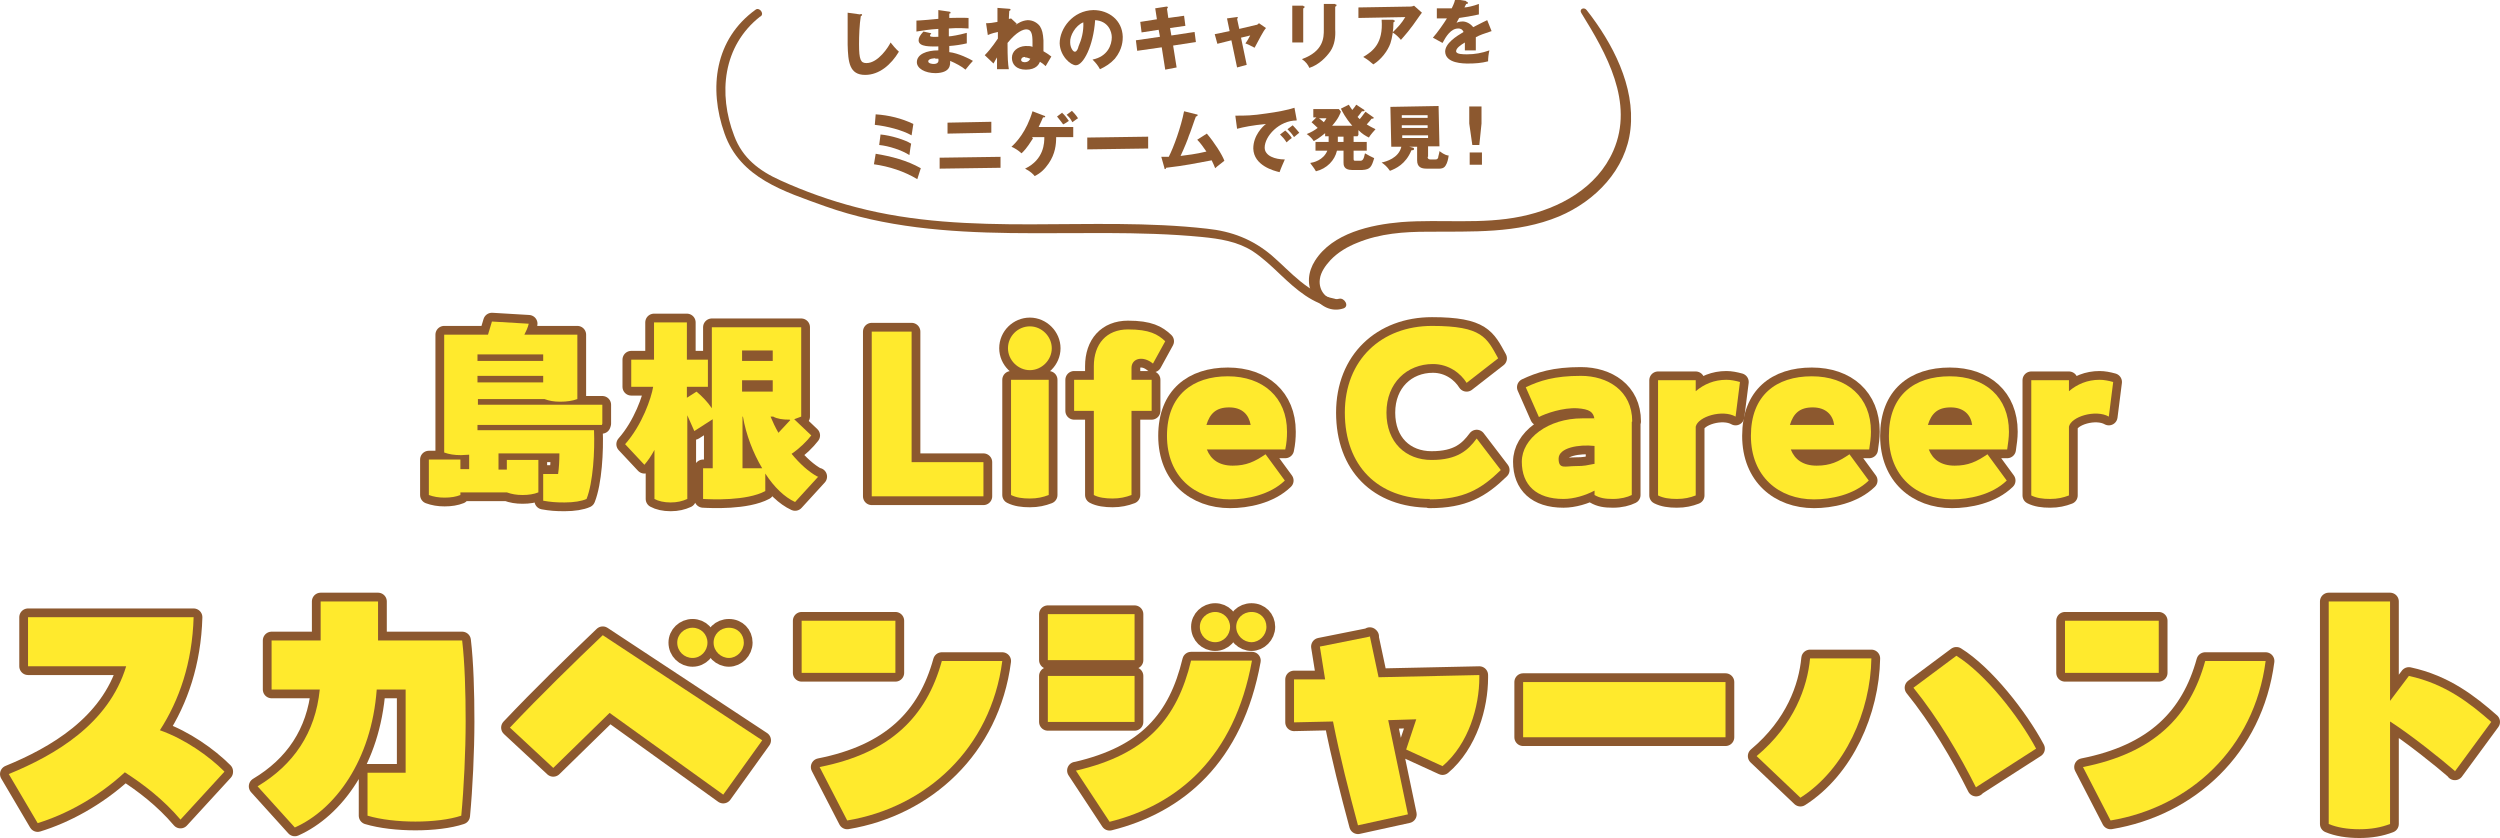 <?xml version="1.0" encoding="UTF-8"?>
<svg xmlns="http://www.w3.org/2000/svg" version="1.1" viewBox="0 0 570.7 191.3">
  <defs>
    <style>
      .cls-1 {
        fill: #ffea2d;
      }

      .cls-2 {
        fill: #8c582f;
      }

      .cls-3 {
        fill: none;
        stroke: #8c582f;
        stroke-linecap: round;
        stroke-linejoin: round;
        stroke-width: 4px;
      }
    </style>
  </defs>
  <!-- Generator: Adobe Illustrator 28.7.1, SVG Export Plug-In . SVG Version: 1.2.0 Build 142)  -->
  <g>
    <g id="_レイヤー_2">
      <g id="_レイヤー_1-2">
        <g>
          <g>
            <path class="cls-3" d="M137.4,97h-28.4v1.2h26.6c.2,4.8-.2,11.9-1.7,15.7-1.1.5-2.9.8-5,.8s-3.2-.1-4.9-.4v-6.1h3.4c.2-1.3.3-3,.3-4.7h-13.9v3.7h1.9v-2.2h7.2v7.4c-1,.4-2.2.6-3.6.6s-2.5-.2-3.6-.6h-10.6v.6c-1,.4-2.2.6-3.6.6s-2.5-.2-3.6-.6v-8.1h7.2v2.2h2v-3.3c-.6,0-1.2.1-1.9.1-1.5,0-2.7-.2-3.8-.6v-26.9h10l.9-3,8.4.5c-.2.9-.6,1.7-1,2.5h12.1v14.7c-1.1.4-2.4.6-3.9.6s-2.5-.2-3.6-.6h-15.2v1.3h28.4v4.3h0ZM124,80.9h-15v1.5h15s0-1.5,0-1.5ZM109,85.8v1.5h15v-1.5h-15Z"/>
            <path class="cls-3" d="M186.8,108.8l-5.3,5.8c-2.4-1.1-4.8-3.4-6.8-6.5v4c-4.3,2.3-12.4,1.9-14.2,1.8v-7h2.2v-11.2l-4.2,2.7-1.6-3.6v19.1c-1.1.5-2.3.8-3.8.8s-2.8-.3-3.7-.8v-11.2c-.7,1.3-1.5,2.5-2.3,3.4l-4.4-4.7c3.9-4.4,6-10.6,6.4-13.1h-5v-6.2h5.2v-8.5h7.5v8.5h4.8v6.2h-4.8v2.5l2.2-1.4c1.2,1,2.5,2.3,3.5,3.8v-18.5h20.4v20.4c-.5.2-1.1.4-1.6.6l3.9,3.7c-1,1.3-2.7,3-4.5,4.2,1.9,2.3,3.9,4.1,5.9,5.2h0ZM176.4,80h-7v2.4h7v-2.4ZM176.4,89.4v-2.6h-7v2.6h7ZM169.5,106.9h4.5c-2.1-3.5-3.7-7.7-4.4-11.8h-.1v11.8h0ZM180.3,95.8c-1.7,0-2.9-.2-3.8-.7h-.6c.5,1.2,1.1,2.5,1.8,3.7l2.7-2.9h0Z"/>
            <path class="cls-3" d="M224.5,105.5v7.8h-25.5v-37.6h9.1v29.8h16.4Z"/>
            <path class="cls-3" d="M230.1,79.5c0-2.8,2.3-5,5-5s5,2.3,5,5-2.3,5-5,5-5-2.3-5-5ZM230.8,113v-26.3h8.6v26.3c-1.3.5-2.6.8-4.3.8s-3.1-.2-4.3-.8h0Z"/>
            <path class="cls-3" d="M258.3,84v2.7h4.6v7.1h-4.6v19.2c-1.3.5-2.7.8-4.3.8s-3.2-.2-4.3-.8v-19.2h-4.5v-7.1h4.5v-3.1c0-5.1,2.9-8.4,7.8-8.4s6.8,1.1,8.5,2.7l-2.8,5.1c-2.3-1.9-4.9-1.2-4.9,1h0Z"/>
            <path class="cls-3" d="M293.8,98.6c0,1.3-.1,2.6-.4,4h-17.9c.9,2.3,2.8,3.7,5.9,3.7s5-.9,7.5-2.6l4.4,6c-3.4,3.3-8.7,4.3-12.5,4.3-8,0-14.4-5.2-14.4-14.5s5.9-13.6,13.9-13.6,13.5,4.8,13.5,12.6h0ZM275.3,97h10.2c-.4-2.3-1.9-4-4.9-4s-4.4,1.4-5.2,4Z"/>
            <path class="cls-3" d="M326.5,113.9c-12,0-19.5-7.6-19.5-19.7s8.4-19.8,19.9-19.8,12.5,2.7,15.1,7.4l-7.2,5.6c-1.3-2.1-4-4.3-7.7-4.3-5.9,0-10.6,4.3-10.6,11.1s4.4,10.8,10.3,10.8,8.3-2.2,10.3-4.9l5.5,7.2c-4.5,4.4-8.5,6.7-16.3,6.7h0Z"/>
            <path class="cls-3" d="M372.5,96.3v16.7c-1,.5-2.5.9-4.3.9s-3-.2-4.2-.9v-1c-2.1,1.1-4.7,1.9-7.1,1.9-6.2,0-9.5-3.2-9.5-8.5s6-9.9,13.8-9.9,1.9,0,2.8.3c-.2-1.8-1.2-2.4-3.9-2.6-3.3-.2-7.3,1.2-8.8,2l-3-6.8c3.2-1.5,6.5-2.6,12.6-2.6s11.7,3.4,11.7,10.4h0ZM364,105.9v-4.1c-3.6-.4-8.2.4-8.2,2.9s1.5,1.7,3.8,1.7,2.6-.2,4.3-.5h0Z"/>
            <path class="cls-3" d="M394.1,86.7c1,0,2,.2,3.1.5l-1,7.9c-3-1.7-8.6,0-9.1,2.3v15.7c-1.3.5-2.6.8-4.3.8s-3.1-.2-4.3-.8v-26.3h8.6v2.5c1.9-1.6,4.2-2.6,7-2.6h0Z"/>
            <path class="cls-3" d="M427.1,98.6c0,1.3-.2,2.6-.4,4h-17.9c.9,2.3,2.8,3.7,5.9,3.7s5-.9,7.5-2.6l4.4,6c-3.4,3.3-8.7,4.3-12.5,4.3-8,0-14.4-5.2-14.4-14.5s5.8-13.6,13.9-13.6,13.5,4.8,13.5,12.6h0ZM408.5,97h10.2c-.3-2.3-1.9-4-4.9-4s-4.4,1.4-5.2,4Z"/>
            <path class="cls-3" d="M458.6,98.6c0,1.3-.2,2.6-.4,4h-17.9c.9,2.3,2.8,3.7,5.9,3.7s5-.9,7.5-2.6l4.4,6c-3.4,3.3-8.7,4.3-12.5,4.3-8,0-14.4-5.2-14.4-14.5s5.8-13.6,13.9-13.6,13.5,4.8,13.5,12.6h0ZM440,97h10.2c-.3-2.3-1.9-4-4.9-4s-4.4,1.4-5.2,4Z"/>
            <path class="cls-3" d="M479.3,86.7c1,0,2,.2,3.1.5l-1,7.9c-3-1.7-8.6,0-9.1,2.3v15.7c-1.3.5-2.6.8-4.3.8s-3.1-.2-4.3-.8v-26.3h8.6v2.5c1.9-1.6,4.2-2.6,7-2.6h0Z"/>
            <path class="cls-3" d="M51.2,176.2l-10,10.9c-3.9-4.6-8.5-8.1-12.7-10.8-6.4,5.9-13.7,9.7-19.9,11.6l-6.6-11.2c10.5-4.3,22.8-11.4,26.8-24.6H6.4v-11.2h37.8c-.3,10.4-3.3,19-7.7,25.8,5.7,2,11.2,5.9,14.7,9.4Z"/>
            <path class="cls-3" d="M73.4,137.3h12.9v8.9h19.2c.6,5.1.8,11.8.8,18.5s-.4,15.2-1,21.5c-5.4,1.8-15.4,1.8-21.4,0v-9.8h8.7v-19h-6.6c-1.2,16.2-9.5,27.4-18.7,31.5l-8.5-9.4c8.2-4.9,13.2-12.2,14.2-22.1h-11v-11.2h11.2v-8.9Z"/>
            <path class="cls-3" d="M139.2,162.7l-12.9,12.6-9.9-9.2c6.9-7.3,14.9-15.1,21.2-21.1l36.4,24-8.9,12.4-26-18.7h0ZM154.6,146.7c0-1.9,1.6-3.4,3.5-3.4s3.4,1.5,3.4,3.4-1.5,3.5-3.4,3.5-3.5-1.5-3.5-3.5ZM162.9,146.7c0-1.9,1.5-3.4,3.5-3.4s3.4,1.5,3.4,3.4-1.6,3.5-3.4,3.5-3.5-1.5-3.5-3.5Z"/>
            <path class="cls-3" d="M183,141.7h21.4v11.9h-21.4v-11.9ZM187.1,175.1c16.2-3.2,24.4-11.5,27.9-24.2h13.8c-2.6,20-17.4,33.4-35.4,36.4l-6.3-12.2h0Z"/>
            <path class="cls-3" d="M259,150.7h-19.8v-10.5h19.8v10.5ZM239.2,164.8v-10.5h19.8v10.5h-19.8ZM245.7,175.9c16-3.7,23-11.8,26.2-25.1h13.9c-4,22.1-16.9,32.9-32.5,36.8l-7.7-11.7h0ZM273.9,143.1c0-1.9,1.6-3.4,3.5-3.4s3.4,1.5,3.4,3.4-1.5,3.5-3.4,3.5-3.5-1.5-3.5-3.5ZM282.2,143.1c0-1.9,1.5-3.4,3.5-3.4s3.4,1.5,3.4,3.4-1.6,3.5-3.4,3.5-3.5-1.5-3.5-3.5Z"/>
            <path class="cls-3" d="M312.7,145.2l2,9.4,23-.5v.6c0,6.5-2.4,15.1-8.4,20.2l-8.3-3.8,2.3-6.9-6.4.2,4.5,21.5-11.4,2.5c-2.1-7.8-4.1-15.6-5.7-23.7l-8.9.2v-9.8h7.1c-.4-2.6-.8-5-1.2-7.5l11.5-2.3h0Z"/>
            <path class="cls-3" d="M347.7,155.7h46.2v12.6h-46.2v-12.6Z"/>
            <path class="cls-3" d="M401,172.6c8.6-7.2,11.6-15.8,12.2-22.3h14c-.2,12.1-6,25.3-16.2,31.8,0,0-10-9.5-10-9.5ZM451.1,179.8c-3.7-7.4-8.7-15.9-14.3-22.8l9.8-7.3c6.6,4.1,14.3,13.9,18.2,21.2l-13.7,8.8Z"/>
            <path class="cls-3" d="M471.4,141.7h21.4v11.9h-21.4v-11.9ZM475.5,175.1c16.2-3.2,24.4-11.5,27.9-24.2h13.8c-2.6,20-17.4,33.4-35.4,36.4,0,0-6.3-12.2-6.3-12.2Z"/>
            <path class="cls-3" d="M560.4,176c-3.1-2.7-10.1-8.3-14.8-11.3v23.4c-2.1.8-4.3,1.2-7,1.2s-5.1-.4-7-1.2v-50.8h14v22.7l4.3-5.7c8.3,1.8,13.9,6.2,18.8,10.5l-8.3,11.3h0Z"/>
          </g>
          <g>
            <path class="cls-1" d="M137.4,97h-28.4v1.2h26.6c.2,4.8-.2,11.9-1.7,15.7-1.1.5-2.9.8-5,.8s-3.2-.1-4.9-.4v-6.1h3.4c.2-1.3.3-3,.3-4.7h-13.9v3.7h1.9v-2.2h7.2v7.4c-1,.4-2.2.6-3.6.6s-2.5-.2-3.6-.6h-10.6v.6c-1,.4-2.2.6-3.6.6s-2.5-.2-3.6-.6v-8.1h7.2v2.2h2v-3.3c-.6,0-1.2.1-1.9.1-1.5,0-2.7-.2-3.8-.6v-26.9h10l.9-3,8.4.5c-.2.9-.6,1.7-1,2.5h12.1v14.7c-1.1.4-2.4.6-3.9.6s-2.5-.2-3.6-.6h-15.2v1.3h28.4v4.3h0ZM124,80.9h-15v1.5h15s0-1.5,0-1.5ZM109,85.8v1.5h15v-1.5h-15Z"/>
            <path class="cls-1" d="M186.8,108.8l-5.3,5.8c-2.4-1.1-4.8-3.4-6.8-6.5v4c-4.3,2.3-12.4,1.9-14.2,1.8v-7h2.2v-11.2l-4.2,2.7-1.6-3.6v19.1c-1.1.5-2.3.8-3.8.8s-2.8-.3-3.7-.8v-11.2c-.7,1.3-1.5,2.5-2.3,3.4l-4.4-4.7c3.9-4.4,6-10.6,6.4-13.1h-5v-6.2h5.2v-8.5h7.5v8.5h4.8v6.2h-4.8v2.5l2.2-1.4c1.2,1,2.5,2.3,3.5,3.8v-18.5h20.4v20.4c-.5.2-1.1.4-1.6.6l3.9,3.7c-1,1.3-2.7,3-4.5,4.2,1.9,2.3,3.9,4.1,5.9,5.2h0ZM176.4,80h-7v2.4h7v-2.4ZM176.4,89.4v-2.6h-7v2.6h7ZM169.5,106.9h4.5c-2.1-3.5-3.7-7.7-4.4-11.8h-.1v11.8h0ZM180.3,95.8c-1.7,0-2.9-.2-3.8-.7h-.6c.5,1.2,1.1,2.5,1.8,3.7l2.7-2.9h0Z"/>
            <path class="cls-1" d="M224.5,105.5v7.8h-25.5v-37.6h9.1v29.8h16.4Z"/>
            <path class="cls-1" d="M230.1,79.5c0-2.8,2.3-5,5-5s5,2.3,5,5-2.3,5-5,5-5-2.3-5-5ZM230.8,113v-26.3h8.6v26.3c-1.3.5-2.6.8-4.3.8s-3.1-.2-4.3-.8h0Z"/>
            <path class="cls-1" d="M258.3,84v2.7h4.6v7.1h-4.6v19.2c-1.3.5-2.7.8-4.3.8s-3.2-.2-4.3-.8v-19.2h-4.5v-7.1h4.5v-3.1c0-5.1,2.9-8.4,7.8-8.4s6.8,1.1,8.5,2.7l-2.8,5.1c-2.3-1.9-4.9-1.2-4.9,1h0Z"/>
            <path class="cls-1" d="M293.8,98.6c0,1.3-.1,2.6-.4,4h-17.9c.9,2.3,2.8,3.7,5.9,3.7s5-.9,7.5-2.6l4.4,6c-3.4,3.3-8.7,4.3-12.5,4.3-8,0-14.4-5.2-14.4-14.5s5.9-13.6,13.9-13.6,13.5,4.8,13.5,12.6h0ZM275.3,97h10.2c-.4-2.3-1.9-4-4.9-4s-4.4,1.4-5.2,4Z"/>
            <path class="cls-1" d="M326.5,113.9c-12,0-19.5-7.6-19.5-19.7s8.4-19.8,19.9-19.8,12.5,2.7,15.1,7.4l-7.2,5.6c-1.3-2.1-4-4.3-7.7-4.3-5.9,0-10.6,4.3-10.6,11.1s4.4,10.8,10.3,10.8,8.3-2.2,10.3-4.9l5.5,7.2c-4.5,4.4-8.5,6.7-16.3,6.7h0Z"/>
            <path class="cls-1" d="M372.5,96.3v16.7c-1,.5-2.5.9-4.3.9s-3-.2-4.2-.9v-1c-2.1,1.1-4.7,1.9-7.1,1.9-6.2,0-9.5-3.2-9.5-8.5s6-9.9,13.8-9.9,1.9,0,2.8.3c-.2-1.8-1.2-2.4-3.9-2.6-3.3-.2-7.3,1.2-8.8,2l-3-6.8c3.2-1.5,6.5-2.6,12.6-2.6s11.7,3.4,11.7,10.4h0ZM364,105.9v-4.1c-3.6-.4-8.2.4-8.2,2.9s1.5,1.7,3.8,1.7,2.6-.2,4.3-.5h0Z"/>
            <path class="cls-1" d="M394.1,86.7c1,0,2,.2,3.1.5l-1,7.9c-3-1.7-8.6,0-9.1,2.3v15.7c-1.3.5-2.6.8-4.3.8s-3.1-.2-4.3-.8v-26.3h8.6v2.5c1.9-1.6,4.2-2.6,7-2.6h0Z"/>
            <path class="cls-1" d="M427.1,98.6c0,1.3-.2,2.6-.4,4h-17.9c.9,2.3,2.8,3.7,5.9,3.7s5-.9,7.5-2.6l4.4,6c-3.4,3.3-8.7,4.3-12.5,4.3-8,0-14.4-5.2-14.4-14.5s5.8-13.6,13.9-13.6,13.5,4.8,13.5,12.6h0ZM408.5,97h10.2c-.3-2.3-1.9-4-4.9-4s-4.4,1.4-5.2,4Z"/>
            <path class="cls-1" d="M458.6,98.6c0,1.3-.2,2.6-.4,4h-17.9c.9,2.3,2.8,3.7,5.9,3.7s5-.9,7.5-2.6l4.4,6c-3.4,3.3-8.7,4.3-12.5,4.3-8,0-14.4-5.2-14.4-14.5s5.8-13.6,13.9-13.6,13.5,4.8,13.5,12.6h0ZM440,97h10.2c-.3-2.3-1.9-4-4.9-4s-4.4,1.4-5.2,4Z"/>
            <path class="cls-1" d="M479.3,86.7c1,0,2,.2,3.1.5l-1,7.9c-3-1.7-8.6,0-9.1,2.3v15.7c-1.3.5-2.6.8-4.3.8s-3.1-.2-4.3-.8v-26.3h8.6v2.5c1.9-1.6,4.2-2.6,7-2.6h0Z"/>
            <path class="cls-1" d="M51.2,176.2l-10,10.9c-3.9-4.6-8.5-8.1-12.7-10.8-6.4,5.9-13.7,9.7-19.9,11.6l-6.6-11.2c10.5-4.3,22.8-11.4,26.8-24.6H6.4v-11.2h37.8c-.3,10.4-3.3,19-7.7,25.8,5.7,2,11.2,5.9,14.7,9.4Z"/>
            <path class="cls-1" d="M73.4,137.3h12.9v8.9h19.2c.6,5.1.8,11.8.8,18.5s-.4,15.2-1,21.5c-5.4,1.8-15.4,1.8-21.4,0v-9.8h8.7v-19h-6.6c-1.2,16.2-9.5,27.4-18.7,31.5l-8.5-9.4c8.2-4.9,13.2-12.2,14.2-22.1h-11v-11.2h11.2v-8.9Z"/>
            <path class="cls-1" d="M139.2,162.7l-12.9,12.6-9.9-9.2c6.9-7.3,14.9-15.1,21.2-21.1l36.4,24-8.9,12.4-26-18.7h0ZM154.6,146.7c0-1.9,1.6-3.4,3.5-3.4s3.4,1.5,3.4,3.4-1.5,3.5-3.4,3.5-3.5-1.5-3.5-3.5ZM162.9,146.7c0-1.9,1.5-3.4,3.5-3.4s3.4,1.5,3.4,3.4-1.6,3.5-3.4,3.5-3.5-1.5-3.5-3.5Z"/>
            <path class="cls-1" d="M183,141.7h21.4v11.9h-21.4v-11.9ZM187.1,175.1c16.2-3.2,24.4-11.5,27.9-24.2h13.8c-2.6,20-17.4,33.4-35.4,36.4l-6.3-12.2h0Z"/>
            <path class="cls-1" d="M259,150.7h-19.8v-10.5h19.8v10.5ZM239.2,164.8v-10.5h19.8v10.5h-19.8ZM245.7,175.9c16-3.7,23-11.8,26.2-25.1h13.9c-4,22.1-16.9,32.9-32.5,36.8l-7.7-11.7h0ZM273.9,143.1c0-1.9,1.6-3.4,3.5-3.4s3.4,1.5,3.4,3.4-1.5,3.5-3.4,3.5-3.5-1.5-3.5-3.5ZM282.2,143.1c0-1.9,1.5-3.4,3.5-3.4s3.4,1.5,3.4,3.4-1.6,3.5-3.4,3.5-3.5-1.5-3.5-3.5Z"/>
            <path class="cls-1" d="M312.7,145.2l2,9.4,23-.5v.6c0,6.5-2.4,15.1-8.4,20.2l-8.3-3.8,2.3-6.9-6.4.2,4.5,21.5-11.4,2.5c-2.1-7.8-4.1-15.6-5.7-23.7l-8.9.2v-9.8h7.1c-.4-2.6-.8-5-1.2-7.5l11.5-2.3h0Z"/>
            <path class="cls-1" d="M347.7,155.7h46.2v12.6h-46.2v-12.6Z"/>
            <path class="cls-1" d="M401,172.6c8.6-7.2,11.6-15.8,12.2-22.3h14c-.2,12.1-6,25.3-16.2,31.8,0,0-10-9.5-10-9.5ZM451.1,179.8c-3.7-7.4-8.7-15.9-14.3-22.8l9.8-7.3c6.6,4.1,14.3,13.9,18.2,21.2l-13.7,8.8Z"/>
            <path class="cls-1" d="M471.4,141.7h21.4v11.9h-21.4v-11.9ZM475.5,175.1c16.2-3.2,24.4-11.5,27.9-24.2h13.8c-2.6,20-17.4,33.4-35.4,36.4,0,0-6.3-12.2-6.3-12.2Z"/>
            <path class="cls-1" d="M560.4,176c-3.1-2.7-10.1-8.3-14.8-11.3v23.4c-2.1.8-4.3,1.2-7,1.2s-5.1-.4-7-1.2v-50.8h14v22.7l4.3-5.7c8.3,1.8,13.9,6.2,18.8,10.5l-8.3,11.3h0Z"/>
          </g>
        </g>
        <g>
          <g>
            <path class="cls-2" d="M196.4,3.2c.2,0,.4,0,.4.2,0,.1-.1.2-.3.3-.3,1.9-.4,4.4-.4,6.4,0,3.6.4,4.3,1.7,4.3,2.7,0,5.1-3.8,5.5-4.7.4.5,1.1,1.4,1.9,2.1-1.8,3-4.5,5.3-7.7,5.3-3.6,0-3.9-2.9-4-6.9,0-.9,0-5,0-5.8,0-.5,0-1,0-1.5l2.9.4h0Z"/>
            <path class="cls-2" d="M216.7,2.7c.1,0,.3,0,.3.2,0,.2-.2.2-.3.2,0,.6,0,.8,0,1,.7,0,3.2-.1,4.4,0v2.4c-.7,0-2.1-.2-4.5,0v1.8c.5,0,2.3-.3,4.1-.8v2.4c-1.3.3-2.6.5-4,.6,0,.7,0,.7,0,1.4,2,.2,4.8,1.6,5.4,2-.5.5-.8.9-1.7,2-.8-.7-2.3-1.5-3.5-2,0,.8.2,2.7-3.3,2.8-2.5,0-4.3-1.1-4.3-2.5,0-1.8,2.2-2.7,4.9-2.7,0-.2,0-.6,0-.9-1.6,0-4.5.2-4.5-1.4,0-.6.3-1.1,1.1-2l1.8.4c-.3.4-.3.4-.3.5,0,.2,0,.4,1.9.3,0-.3,0-1.6,0-1.8-2,.1-3.7.4-5,.6v-2.5c.7,0,4.2-.3,5-.4,0-.6,0-1.2,0-2l2.8.4h0ZM213.5,13.3c0,0-1.6,0-1.6.7,0,.5.9.6,1.2.6.8,0,1.3-.3,1.1-1.2-.2,0-.4,0-.7,0Z"/>
            <path class="cls-2" d="M231.8,5.7c.5-.3,1.4-1,2.8-1.1,1.3,0,2.3.7,2.8,1.4.5.8.7,1.6.8,3.2,0,.8,0,1.7,0,2.5.4.2,1.3.8,1.8,1.2-.2.3-1.1,1.9-1.3,2.2-.4-.4-.8-.7-1.3-1-.2.5-.8,1.8-3.2,1.8-2.3,0-3.2-1.3-3.2-2.7,0-1.5,1.3-2.6,3.1-2.7.8,0,1.2,0,1.6.2,0-.3,0-.6,0-1.1,0-1.7-.2-2.9-1.4-2.9-.7,0-2.2.5-4.3,3.1,0,3.5.1,4.8.3,6h-2.7c0-.5,0-.7,0-2.7-.1.2-.5.8-.8,1.4l-2-1.9c1.6-1.6,2.9-3.7,3-3.8v-1.5c-.5.1-1.4.3-2.3.7l-.4-2.7c.8,0,1.6-.1,2.6-.3,0-1.1,0-2.5,0-3.2l2.6.2c.2,0,.3,0,.4.2,0,.2-.2.2-.3.3,0,.4-.1,1-.1,1.8.2,0,.3,0,.5-.1l1.3,1.2h0ZM234,13c-.7,0-.9.4-.9.7,0,.2.2.5.8.5.9,0,1.2-.6,1.3-.8-.2,0-.6-.3-1.2-.3Z"/>
            <path class="cls-2" d="M249.4,13.6c3.5-.7,4.4-3.4,4.4-5.1,0-1.3-.8-3.7-3.8-3.9-.4,5.9-2.7,10.3-4.4,10.3-1.2,0-3.6-2.1-3.7-5,0-3.4,3-7.5,7.7-7.6,3.5,0,6.6,2.3,6.7,6.1,0,.7,0,2.8-1.8,5-1,1.1-2.1,1.8-3.4,2.4-.5-.9-.9-1.4-1.7-2.2h0ZM244.3,9.7c0,1.2.7,2.2,1.1,2.1.4,0,.7-.7.8-1.2.7-1.6,1.2-3.4,1.1-5.5-1.8.7-3.1,3.1-3,4.5h0Z"/>
            <path class="cls-2" d="M263.7,1.9l2.6-.4c.1,0,.3,0,.3.2,0,.1-.1.2-.2.3l.3,2.1,3.6-.5.3,2.3-3.5.5.3,1.7,5.3-.8.3,2.3-5.2.8.8,5-2.6.5-.8-5.1-5.6.8-.3-2.4,5.5-.8-.3-1.6-3.9.6-.3-2.4,3.8-.6-.4-2.6h0Z"/>
            <path class="cls-2" d="M280.1,4.2l2.2-.3c.1,0,.3,0,.3.1,0,.1-.1.2-.2.3l.5,2.3,3.8-.9c.3,0,.5-.2.7-.4l1.6,1.1c-.7.8-1.5,2.5-2.6,4.5-.7-.4-1.8-.9-2.1-1,.6-.8.7-1.1,1.1-1.8l-2.1.5,1.3,6.2-2.2.6-1.3-6.2-3.2.8-.6-2.2,3.4-.7-.6-2.9h0Z"/>
            <path class="cls-2" d="M297.5,1.4c.2,0,.3,0,.3.2,0,.2-.2.3-.3.3v7.8c.1,0-2.5,0-2.5,0V1.3c-.1,0,2.5,0,2.5,0ZM304.8,1c.2,0,.3,0,.3.2,0,.2-.2.3-.3.3v5.2c.1,1.7-.1,3.5-1.1,5-.9,1.3-2.6,3.1-4.8,3.8-.3-.7-.8-1.4-1.7-2,5-1.8,5-5,5-6.7V.9c-.1,0,2.6,0,2.6,0h0Z"/>
            <path class="cls-2" d="M321.9,1.5c.1,0,.5,0,.9-.2l1.8,1.6c-.2.2-.2.3-.6.8-2.1,3.1-3.4,4.5-4.2,5.4-.6-.7-1.1-1.2-1.9-1.7,1.3-1.3,2-2,2.9-3.5l-10.7.2V1.7s11.7-.2,11.7-.2h0ZM318.1,4.6c.1,0,.3,0,.3.2,0,.2-.2.2-.3.3,0,1.8-.3,3.6-.7,4.8-.6,1.7-2.1,3.7-3.9,4.8-.8-.7-1.3-1.1-2.3-1.7,2.2-1.3,4.6-3.1,4.2-8.5h2.7c0,.1,0,.1,0,.1Z"/>
            <path class="cls-2" d="M334.8.4c0,0,.3,0,.3.3,0,.2-.3.2-.4.2l-.4.8c.5,0,2-.3,3.3-.8v2.4c-2.3.5-2.6.5-4.5.8-.2.3-.2.4-.6,1.1.6-.3,1.3-.3,1.4-.3.8,0,1.8.5,2.4,1.3,2.3-1.2,2.6-1.3,3.2-1.6l1,2.5c-1.8.6-2.7.9-3.6,1.4,0,.5,0,1,0,1.4,0,.7,0,1.2,0,1.6-.5,0-1.1,0-1.6,0-.5,0-.6,0-.9,0,0-.5,0-.8,0-1.8-1,.6-2,1.3-2,2,0,.7,1.6.7,2.5.7,1.8,0,3.4-.3,5.1-.9-.2.8-.3,1.8-.3,2.5-1.5.4-3,.5-4.5.5-1.1,0-5.2,0-5.3-2.7,0-1.9,2.5-3.5,4.2-4.5-.3-.7-.8-.8-1.2-.8-1.7,0-2.8,1.8-3.6,3.3l-2.2-1.2c1-1.1,2.6-3.4,3.2-4.4-.9,0-1.6,0-2.3,0v-2.3c.5,0,1.4,0,2.5,0,.5,0,.7,0,.9,0,.6-1.2.7-1.7.8-2.1l2.4.4h0Z"/>
            <path class="cls-2" d="M199.9,26.1c3,.2,5.9.9,8.6,2.2-.1.5-.3,1.8-.4,2.6-2.1-1.2-5.6-2.1-8.4-2.4l.2-2.4ZM199.9,35.1c3.6.6,7.1,1.5,10.3,3.3-.2.6-.7,2.2-.8,2.5-3-1.8-6.4-2.9-9.9-3.4,0,0,.4-2.4.4-2.4ZM201,30.7c2.3.2,5.6,1.2,7,2.1-.1.4-.2,1.1-.4,2.6-1.7-1.1-4.7-2.1-6.9-2.3l.3-2.3h0Z"/>
            <path class="cls-2" d="M228.4,35.8v2.5s-13.9.2-13.9.2v-2.5s13.9-.2,13.9-.2ZM226.3,27.8v2.5s-10,.2-10,.2v-2.5s10-.2,10-.2Z"/>
            <path class="cls-2" d="M235.8,31.6c-1.5,2.4-2.1,2.9-2.6,3.4-.8-.7-1.4-1.1-2.3-1.5,1.1-1,3.4-3.4,4.8-8.1l2.6,1c.1,0,.3.1.3.2,0,.2-.2.2-.5.2-.2.5-.4.9-1,2.2h7.9c0-.1,0,2.3,0,2.3h-3.9c0,1.7-.2,3.8-1.7,6-.9,1.3-1.8,2.2-3.2,2.9-.3-.4-1-1.1-2.2-1.7,4.4-2.1,4.4-6,4.4-7.2h-2.8c0,0,0,0,0,0ZM242.5,25.8c.5.4,1.1,1.2,1.5,1.8-.4.3-.9.6-1.3.8-.7-1-1.2-1.5-1.4-1.8,0,0,1.2-.9,1.2-.9ZM244.7,25.3c.2.2.9.9,1.4,1.7-.1,0-.7.5-1.3.9-.5-.9-.6-1-1.3-1.7l1.2-.9h0Z"/>
            <path class="cls-2" d="M262.1,31.2v2.7c0,0-13.9.2-13.9.2v-2.7c0,0,13.9-.2,13.9-.2Z"/>
            <path class="cls-2" d="M275.5,30.5c1.7,2,3.5,4.8,4,6.2-.7.6-1.6,1.2-2.1,1.7-.2-.5-.4-1-.8-1.8-3.7.7-6.1,1.2-10.4,1.7,0,.1-.1.3-.2.3-.2,0-.2-.2-.2-.3l-.7-2.5c.8,0,1.2,0,1.7,0,1.1-2.1,2.8-6.8,3.5-10.4l2.8.7c.1,0,.3,0,.3.2,0,.2-.3.3-.4.3-.3.7-1.3,3.8-1.6,4.4-.2.7-1.1,2.9-1.9,4.6,1.5-.2,3.4-.4,5.9-1-.7-1-1.3-1.9-2.1-2.7l2.2-1.4h0Z"/>
            <path class="cls-2" d="M296,27.5c-4,0-7.3,3.6-7.3,6.2,0,1.9,2.4,2.7,4.6,2.7-.3.7-.9,2-1.2,2.9-1.3-.3-5.9-1.5-6-5.4,0-3,2.2-5.1,2.9-5.6-3.1.3-5.1.7-6.6,1.1l-.4-3c2.4,0,3.8,0,7.1-.5,2.3-.3,4.9-.8,6.4-1.3l.5,2.7h0ZM293.4,29.8c.5.4,1.2,1.2,1.5,1.7-.4.3-.7.5-1.2,1-.6-.9-.8-1.1-1.5-1.8,0,0,1.2-.9,1.2-.9ZM295.1,28.6c.4.4,1.1,1.2,1.5,1.7-.4.3-.7.6-1.2,1-.6-.9-.8-1.1-1.5-1.8,0,0,1.2-.9,1.2-.9Z"/>
            <path class="cls-2" d="M309.9,31.1h-.9s0,1.3,0,1.3h3s0,2,0,2h-3s0,1.7,0,1.7c0,.6,0,.6.6.6h.9c.5,0,.8-.2,1.1-1.7.9.5,1.2.7,2.1,1.1-.6,2-.9,2.6-2.7,2.7h-2.4c-1.9,0-1.9-1.2-1.9-1.7v-2.7s-1.5,0-1.5,0c-.5,2.2-2.3,4.1-4.8,4.7-.5-.9-1-1.4-1.3-1.9.7-.1,3-.6,3.9-2.8h-2.7s0-2,0-2h3c0,0,0-1.3,0-1.3h-.8s0-.7,0-.7c-1.1.9-1.8,1.4-2.6,1.8-.4-.6-1-1.2-1.6-1.6,1-.4,1.7-.8,2.5-1.4-.8-.8-1-.9-1.4-1.3l1.1-1.1h-.7s0-1.9,0-1.9h5.8c0-.1.5.6.5.6-.2.5-.5,1.5-2,3.2h4.6c-1.6-1.8-2.3-3.3-2.6-3.9l1.8-.9c.3.5.5.8.8,1.2.4-.5.6-.7.9-1.2l1.7,1.1c0,0,.2.1.2.2,0,.2-.3.2-.3.2,0,0-.1,0-.3,0-.4.6-.7.9-1,1.3,0,0,.2.2.5.5.2-.2.7-.9,1.3-1.7l1.7,1.2c0,0,.2.1.2.2,0,.2-.3.2-.5.2-.6.8-.8.9-1.1,1.3,1.1.7,1.7.9,2,1.1-1.1,1.2-1.4,1.7-1.5,1.9-.8-.4-1.5-.8-2.4-1.7v1.1s0,0,0,0ZM301.1,27c.5.4.8.6,1.1.9.3-.4.5-.7.6-.9h-1.7s0,0,0,0ZM305.4,31.2v1.2s1.3,0,1.3,0v-1.2s-1.3,0-1.3,0Z"/>
            <path class="cls-2" d="M325.9,35.8c0,.3.1.6.6.6h1.2c.4,0,.5-.2.6-.4,0-.3.3-1.1.3-1.5,1.2.9,1.8,1,2.1,1-.1.8-.3,1.7-.7,2.3-.4.7-1.2.7-1.4.7h-2.9c-1.2,0-2.2-.3-2.2-1.9v-3.1c0,0-1.8,0-1.8,0l.8.2c0,0,.3,0,.3.3,0,.3-.3.3-.6.3-1.3,3.2-3.6,4.2-4.9,4.7-.7-1-1.2-1.4-1.9-1.9,1-.2,3.9-1,4.5-3.6h-2.3s-.2-9.1-.2-9.1l11-.2.2,9.2h-2.6s0,2.4,0,2.4h0ZM325.9,26.9v-.6s-5.9,0-5.9,0v.6s5.9,0,5.9,0ZM320,28.6v.6s5.9,0,5.9,0v-.6s-5.9,0-5.9,0ZM320.1,30.9v.6s5.9,0,5.9,0v-.6s-5.9,0-5.9,0Z"/>
            <path class="cls-2" d="M338.2,24.3v3.9c0,0-.5,4.9-.5,4.9h-1.6s-.7-4.9-.7-4.9v-3.9c0,0,2.8,0,2.8,0h0ZM335.5,34.8h2.8s0,2.8,0,2.8h-2.8s0-2.8,0-2.8Z"/>
          </g>
          <g>
            <path class="cls-2" d="M362.2,2.3c5.9,7.5,11.1,17.4,10,27.2-1,9.2-8,16.4-16.3,19.9-9.6,4-19.9,3.4-30,3.5-5.4,0-10.9.4-16,2.5-2.3.9-4.5,2.2-6.2,4-1.1,1.2-2.2,2.7-2.4,4.3-.4,2.6,1.6,5.2,4.4,4.5,1.2-.3,2.4,1.7,1,2.2-2.7.9-5.2-.4-6.8-2.7-1.7-2.6-1.3-5.7.3-8.2,4-6.3,12.7-8.2,19.7-8.8,9.2-.7,18.3.6,27.4-1.3,8.7-1.8,17.3-6.5,21-15,4.8-11-1.6-22.2-7.3-31.4-.6-.9.6-1.5,1.2-.7h0Z"/>
            <path class="cls-2" d="M173.5,3.8c-8.5,6.7-9.6,17.6-5.9,27.2,1.9,5.1,5.7,8,10.6,10.2,5.5,2.5,11.4,4.6,17.2,6.1,26.2,6.9,53.5,1.9,80.1,4.9,5.7.6,10.4,2.4,14.8,6.1,4.5,3.9,8.3,8.7,14.4,9.9,1.3.3,1.5,2.2,0,2-5-.7-8.8-4.1-12.4-7.5-2-1.9-4.1-3.9-6.4-5.4-3.5-2.2-7.5-2.8-11.5-3.2-14.5-1.4-29.2-.7-43.8-.9-14.2-.2-28.7-1.3-42.2-6.1-9.4-3.4-19.4-6.4-23-16.6-3.7-10.4-2.2-21.6,7.1-28.3.8-.6,2,.8,1.2,1.5h0Z"/>
          </g>
        </g>
      </g>
    </g>
  </g>
</svg>